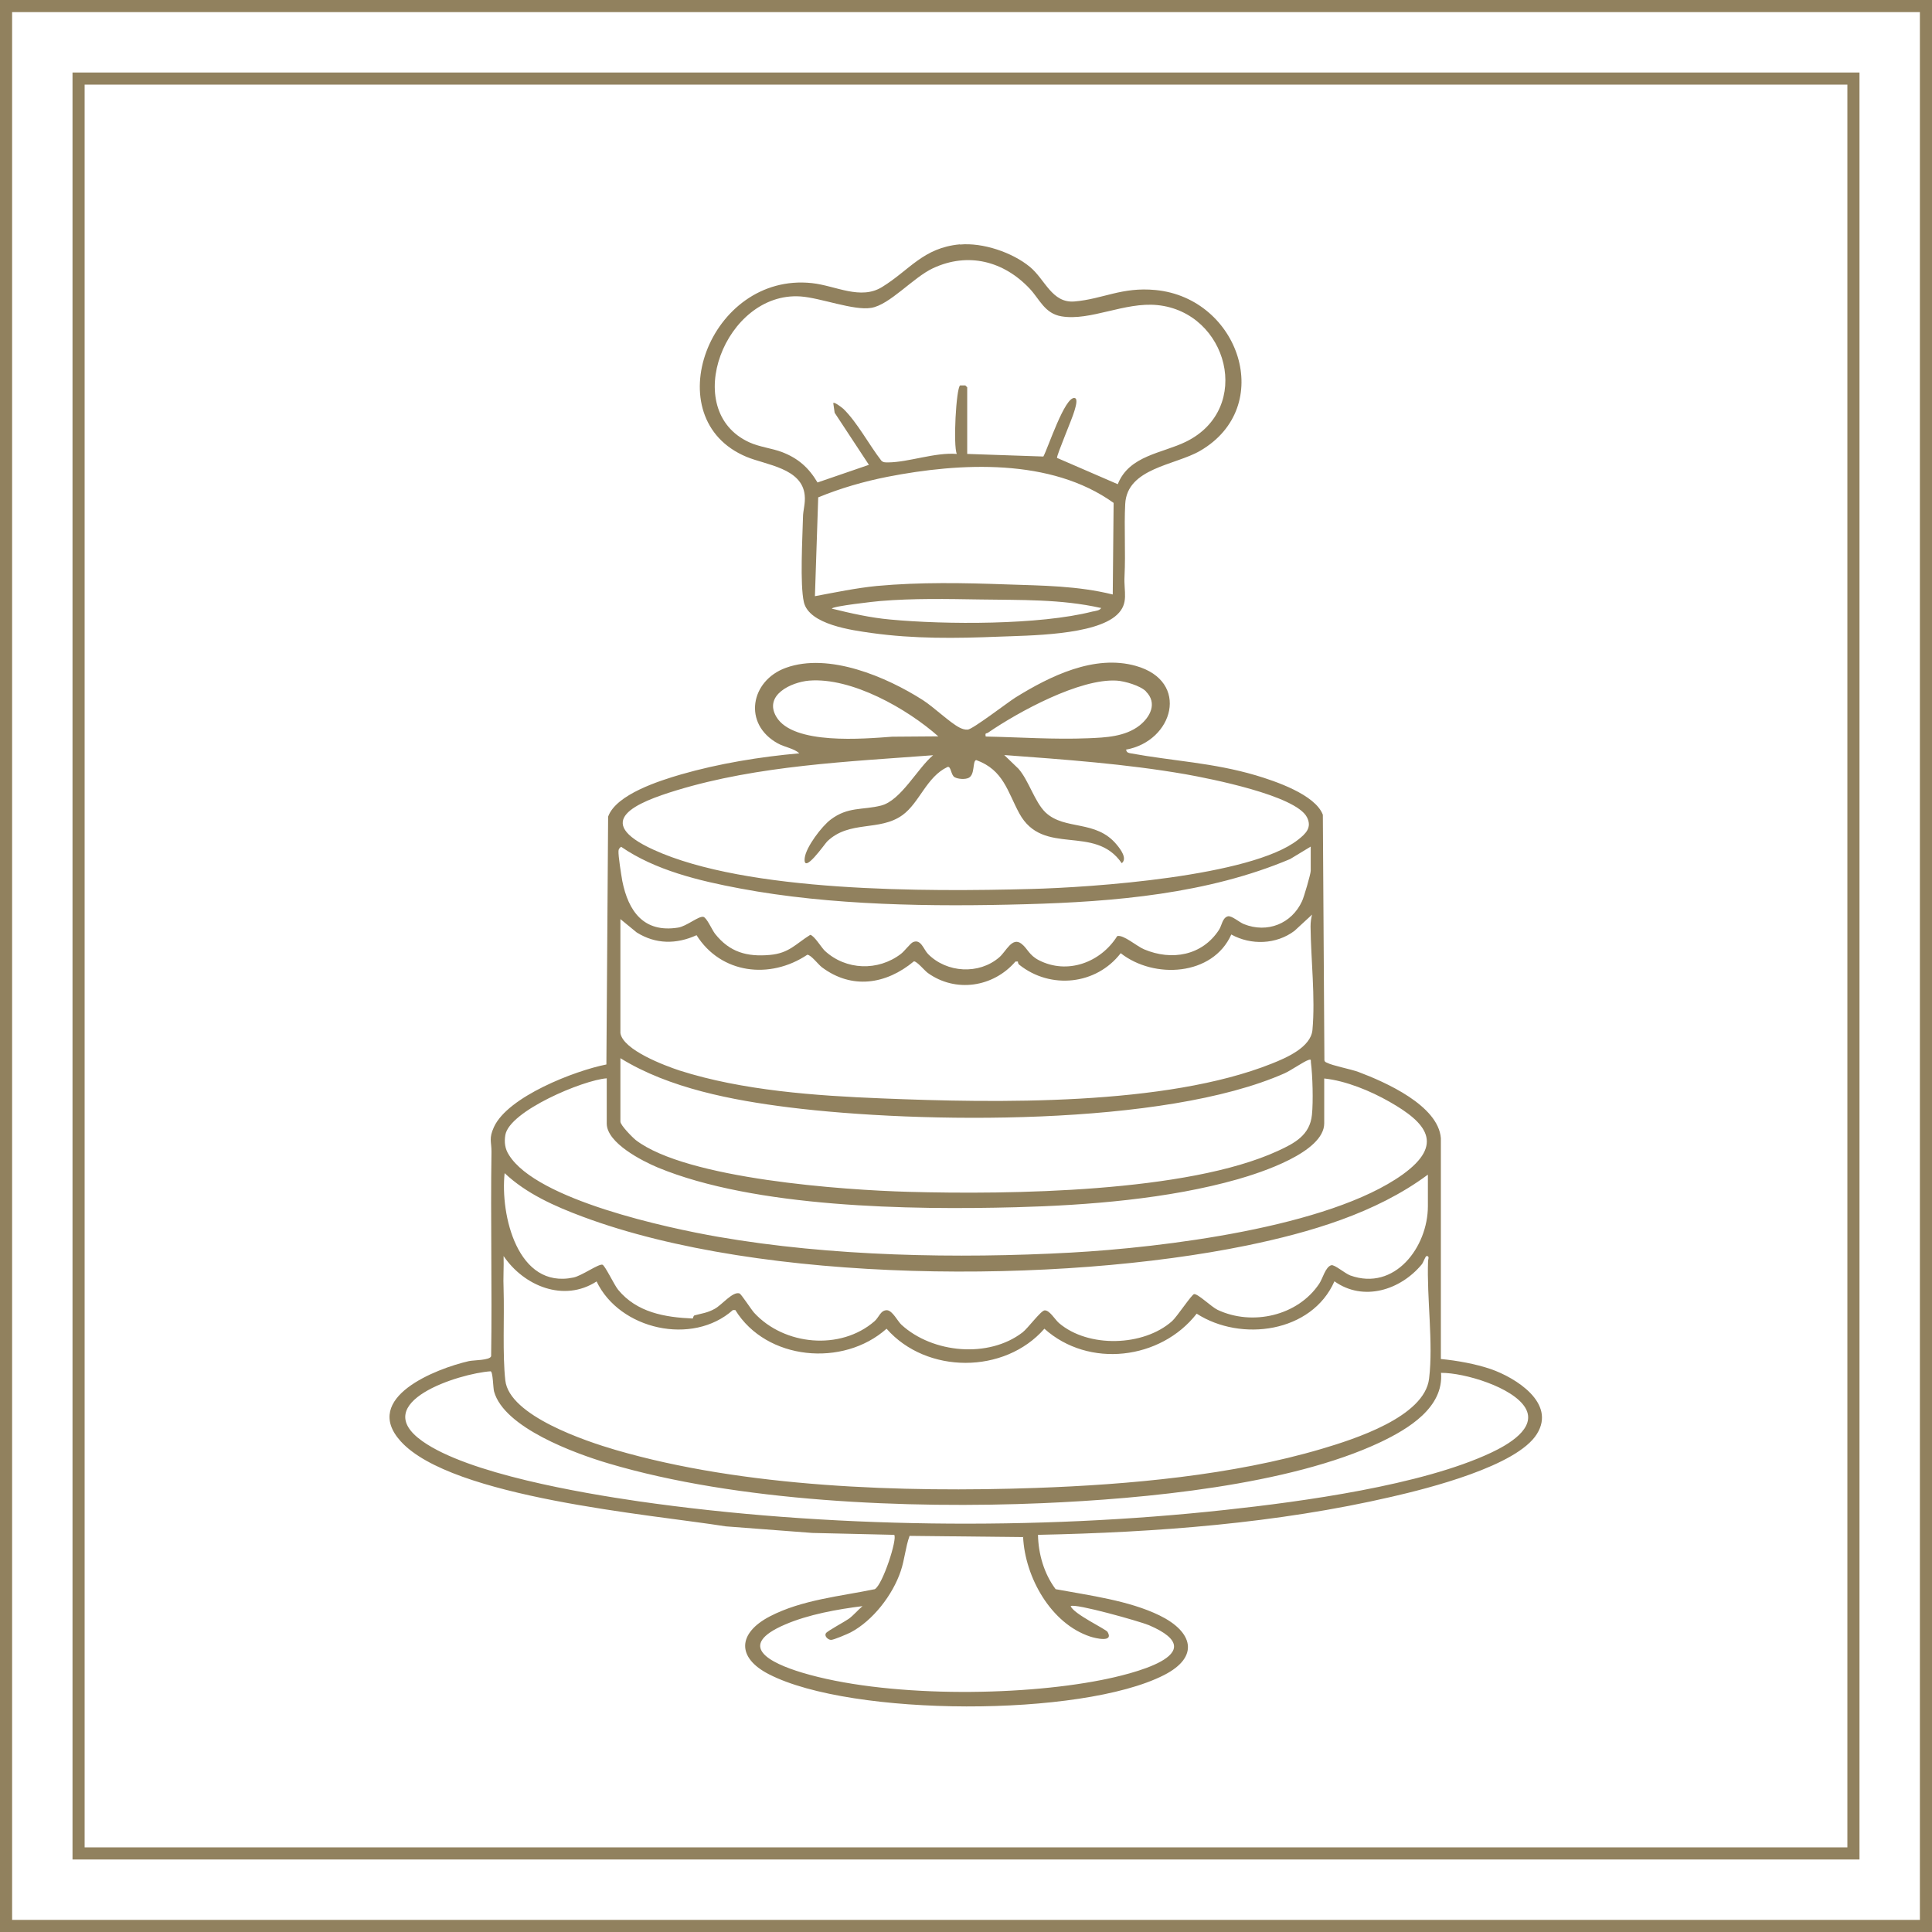<svg xmlns="http://www.w3.org/2000/svg" id="Layer_2" data-name="Layer 2" viewBox="0 0 111.64 111.64"><rect x="0" y="0" width="111.64" height="111.64" fill="#333333" stroke="none"/><defs><style> .cls-1 { fill: #fff; stroke: #91815e; stroke-miterlimit: 10; stroke-width: .7px; } .cls-2 { fill: #91815e; } </style></defs><g id="Layer_1-2" data-name="Layer 1"><g><g><rect class="cls-1" x=".35" y=".35" width="110.94" height="110.94"></rect><rect class="cls-1" x="4.54" y="4.54" width="102.56" height="102.56"></rect></g><g id="hZlH8v"><g><path class="cls-2" d="M65.08,43.34c.02.14.13.17.25.19,2.47.45,4.75.54,7.23,1.27,1.11.33,3.44,1.11,3.88,2.28l.09,14.19c.02.09.08.11.15.14.32.17,1.34.36,1.81.53,1.57.59,4.62,1.94,4.77,3.83v12.76c.94.09,1.99.28,2.88.58,1.44.5,3.79,1.96,2.67,3.75-1.15,1.86-6.3,3.15-8.39,3.63-6.65,1.54-13.61,2.06-20.44,2.2.02,1.1.35,2.25,1.02,3.14,1.93.36,4.23.65,6.01,1.52,1.9.93,2.35,2.38.24,3.45-4.78,2.43-18.03,2.4-22.81-.05-1.9-.97-1.8-2.39.05-3.35s4.08-1.16,6.06-1.57c.46-.26,1.32-2.93,1.12-3.14l-4.73-.11-5-.38c-4.34-.69-15.84-1.65-18.79-4.92-2.27-2.52,2.06-4.2,3.95-4.63.28-.06,1.2-.04,1.28-.28.06-3.94-.04-7.89.02-11.82,0-.6-.16-.76.14-1.42.8-1.76,4.67-3.26,6.5-3.62l.1-14.32c.46-1.29,2.98-2.08,4.21-2.44,2.19-.63,4.57-1.02,6.84-1.22-.32-.29-.84-.35-1.24-.57-2.04-1.12-1.59-3.63.46-4.37,2.48-.9,5.81.52,7.91,1.86.64.41,1.56,1.3,2.12,1.59.16.08.3.13.48.12.29-.02,2.28-1.55,2.75-1.85,2-1.24,4.57-2.51,6.97-1.83,3.15.89,2.16,4.36-.59,4.84ZM54.23,42.56c-1.8-1.6-5.01-3.43-7.48-3.23-1.04.09-2.63.84-1.89,2.09.97,1.64,5.06,1.27,6.7,1.15l2.67-.02ZM66.22,39.95c-.33-.33-1.22-.59-1.68-.62-2.13-.14-5.69,1.8-7.45,3.01-.09.06-.18-.02-.13.22,1.96.04,3.95.18,5.92.1,1.01-.04,2.14-.09,2.97-.74.63-.5,1.03-1.3.37-1.96ZM53.93,43.64c-4.89.37-10.12.59-14.84,2.03-2.3.7-4.94,1.78-1.33,3.43,5.4,2.47,15.81,2.43,21.8,2.27,3.53-.09,12.74-.72,15.44-2.84.45-.35.83-.71.52-1.31-.65-1.26-5.61-2.23-7.01-2.48-3.46-.6-6.98-.85-10.48-1.11l.82.79c.6.68.94,1.93,1.57,2.53,1.12,1.05,2.91.4,4.11,1.86.21.25.63.8.29,1.07-1.57-2.29-4.54-.35-5.92-2.88-.68-1.25-.91-2.51-2.49-3.08-.23.05-.05.84-.44,1.03-.21.1-.61.07-.81-.04-.22-.13-.2-.66-.41-.59-1.21.57-1.61,2.06-2.6,2.78-1.33.96-3.06.28-4.35,1.52-.12.11-1.41,1.98-1.3.96.07-.63.99-1.84,1.5-2.22,1-.76,1.85-.54,2.91-.81,1.15-.29,2.11-2.16,3.01-2.91ZM75.74,48.92l-1.19.72c-4.76,2.01-10.14,2.47-15.29,2.61-5.37.15-11.24.08-16.5-.91-2.35-.44-4.9-1.05-6.87-2.41-.09.08-.14.11-.15.24-.02.29.16,1.39.22,1.74.35,1.75,1.24,3.01,3.23,2.69.49-.08,1.17-.67,1.45-.62.2.04.5.75.68.98.84,1.06,1.84,1.34,3.17,1.22,1.11-.1,1.48-.63,2.33-1.16.23.04.65.74.84.92,1.22,1.13,3.08,1.19,4.4.18.2-.15.55-.62.7-.68.46-.2.61.43.87.69,1.08,1.09,2.94,1.2,4.11.19.4-.34.74-1.2,1.28-.79.37.29.43.65,1,.95,1.66.86,3.59.13,4.54-1.39.37-.09,1.12.59,1.56.77,1.59.67,3.35.36,4.32-1.13.17-.26.19-.69.51-.78.21-.06.67.35.93.45,1.35.54,2.76-.02,3.36-1.33.11-.23.5-1.57.5-1.75v-1.42ZM75.84,52.83l-1.04.96c-1.05.79-2.51.84-3.65.21-1.07,2.4-4.47,2.59-6.39,1.08-1.41,1.83-4.05,2.11-5.86.67-.06-.05-.08-.11-.08-.19h-.14c-1.28,1.49-3.46,1.82-5.07.66-.2-.15-.62-.67-.8-.67-1.61,1.34-3.59,1.64-5.32.34-.21-.16-.63-.72-.84-.72-2.15,1.44-4.99,1.11-6.4-1.13-1.16.53-2.36.53-3.46-.16l-.94-.77v6.59c.16.98,2.57,1.88,3.42,2.16,3.63,1.16,7.89,1.46,11.68,1.61,6.6.27,16.4.44,22.54-2.01.83-.33,2.26-.94,2.35-1.95.17-1.87-.09-4.07-.11-5.97,0-.25.03-.5.1-.73ZM35.85,61.14v3.67c0,.21.69.91.89,1.07,2.94,2.25,12.02,2.89,15.78,2.99,5.8.16,16.08.04,21.31-2.36.98-.45,1.86-.91,1.98-2.09.08-.76.04-2.27-.06-3.03-.01-.11.04-.2-.14-.14-.28.09-1,.6-1.38.77-6.95,3.08-21.06,2.91-28.63,1.97-3.27-.41-6.92-1.1-9.73-2.83ZM35.06,62.31c-1.37.1-5.63,1.89-5.86,3.28-.07.41-.02.8.21,1.15,1.61,2.6,9.16,4.22,12.09,4.73,6.51,1.13,13.82,1.27,20.4.91,5.24-.29,14.88-1.45,19.15-4.51,2.43-1.75,1.38-2.99-.75-4.2-1.1-.63-2.53-1.22-3.78-1.35v2.59c0,1.68-3.7,2.86-4.99,3.23-4,1.14-8.69,1.51-12.85,1.62-6.09.16-15.06.03-20.68-2.3-.88-.37-2.94-1.41-2.94-2.54v-2.59ZM82.49,67.89c-3,2.22-6.81,3.33-10.44,4.08-10.86,2.23-27.95,2.23-38.37-1.66-1.61-.6-3.26-1.33-4.52-2.52-.26,2.4.74,6.72,3.98,6.03.48-.1,1.45-.8,1.67-.74.15.04.68,1.17.91,1.45,1.08,1.31,2.69,1.59,4.3,1.66.04,0,.03-.15.11-.18.43-.12.74-.14,1.17-.38.41-.22,1.04-1.02,1.43-.89.1.03.67.92.85,1.12,1.74,1.89,4.99,2.19,6.95.49.27-.23.35-.65.73-.64.32.03.61.64.83.84,1.8,1.65,5.04,1.95,7,.44.31-.24,1.05-1.25,1.27-1.27.29-.02.59.52.83.73,1.69,1.45,4.89,1.36,6.54-.11.28-.25,1.13-1.54,1.27-1.56.22-.03,1,.74,1.36.91,2,.94,4.63.35,5.87-1.51.2-.29.36-.98.7-1.07.18-.05.78.47,1.09.59,2.58.93,4.49-1.65,4.49-4v-1.81ZM34.47,74.05c-1.89,1.22-4.2.26-5.37-1.47.02.63-.03,1.28,0,1.91.05,1.61-.07,3.77.1,5.28.23,2.04,4.65,3.51,6.36,4.01,7.42,2.17,16.6,2.47,24.3,2.2,5.38-.19,11.35-.73,16.52-2.26,1.85-.55,5.94-1.84,6.2-4.06.25-2.07-.14-4.64-.06-6.81,0-.05.1-.28-.08-.27-.08,0-.19.38-.29.49-1.23,1.48-3.37,2.16-5.04.97-1.31,2.97-5.4,3.52-7.96,1.87-2.08,2.67-6.24,3.17-8.8.87-2.3,2.63-6.81,2.63-9.12,0-2.51,2.24-6.95,1.83-8.74-1.08h-.14c-2.33,2.08-6.55,1.14-7.88-1.66ZM83.27,79.33c.16,2.01-1.9,3.24-3.49,4-5.28,2.5-13.7,3.28-19.54,3.53-7.76.33-17.63-.08-25.09-2.3-1.92-.57-6.02-2.06-6.6-4.15-.06-.21-.06-1.14-.2-1.17-1.8.12-7.12,1.79-3.94,4.04,2.65,1.88,9.18,2.99,12.47,3.47,10.84,1.56,23.02,1.69,33.92.5,4.45-.48,11.36-1.42,15.37-3.31.91-.43,2.68-1.4,1.97-2.59s-3.52-2.03-4.87-2.02ZM59.11,88.82l-6.55-.07c-.24.66-.28,1.35-.51,2.03-.46,1.38-1.61,2.87-2.9,3.55-.18.09-.99.44-1.13.43-.16,0-.41-.21-.29-.39.09-.13,1.08-.66,1.32-.83.28-.21.52-.5.79-.73-1.45.18-3.12.48-4.47,1.06-2.87,1.23-.88,2.22.97,2.78,4.75,1.43,12.44,1.39,17.3.43,1.58-.31,6.67-1.49,2.75-3.17-.53-.22-4.28-1.28-4.52-1.1.16.45,2.04,1.33,2.13,1.49.37.64-.72.36-1,.27-2.28-.75-3.77-3.44-3.88-5.75Z"></path><path class="cls-2" d="M55.48,14.13c1.31-.12,3.01.45,4.03,1.29.88.72,1.27,2.11,2.58,2,1.65-.14,2.73-.85,4.69-.66,4.83.47,6.96,6.74,2.57,9.29-1.44.84-4.23.99-4.33,3.08-.07,1.35.03,2.77-.04,4.18-.05.88.27,1.55-.43,2.21-1.27,1.2-5.13,1.2-6.85,1.27-2.46.1-4.87.13-7.32-.21-1.13-.16-3.63-.48-3.93-1.79-.23-1.04-.08-3.68-.05-4.89,0-.41.15-.81.1-1.28-.15-1.57-2.23-1.75-3.36-2.22-5.29-2.2-2.16-10.68,3.78-10.04,1.38.15,2.81,1,4.06.22,1.59-.98,2.36-2.26,4.48-2.46ZM55.89,22.37v3.86l4.4.15c.26-.46,1.24-3.49,1.81-3.38.22.04.02.61-.02.76-.11.41-1.03,2.55-1,2.7l3.51,1.52c.66-1.67,2.57-1.78,3.95-2.46,3.89-1.92,2.41-7.48-1.66-7.89-1.89-.19-3.87.93-5.54.65-.97-.16-1.26-.98-1.83-1.59-1.5-1.6-3.56-2.14-5.6-1.19-1.15.54-2.5,2.12-3.57,2.29-1.01.17-2.92-.58-4.08-.66-4.35-.3-7,6.59-2.96,8.43.59.27,1.29.34,1.88.56.94.36,1.55.9,2.06,1.76l2.97-1.02-1.98-3.01-.08-.56c.07-.08.51.27.59.34.8.78,1.49,2.09,2.19,2.99.11.11.25.1.39.1,1.2-.01,2.7-.59,3.97-.49-.22-.47-.04-3.79.19-3.96h.3s.1.1.1.1ZM64.3,34.35l.05-5.29c-3.62-2.6-8.86-2.33-13.06-1.51-1.37.27-2.72.66-4.01,1.19l-.19,5.71c1.18-.22,2.37-.47,3.57-.59,2.51-.23,5.02-.18,7.52-.09,2.07.07,4.09.08,6.11.58ZM63.61,35.13c-2.32-.52-4.64-.45-6.99-.49-1.91-.03-3.83-.07-5.76.09-.27.02-2.79.3-2.79.44,1.1.27,2.24.53,3.38.63,3.19.3,8.62.32,11.67-.46.14-.03.48-.06.51-.23Z"></path></g></g></g></g></svg>